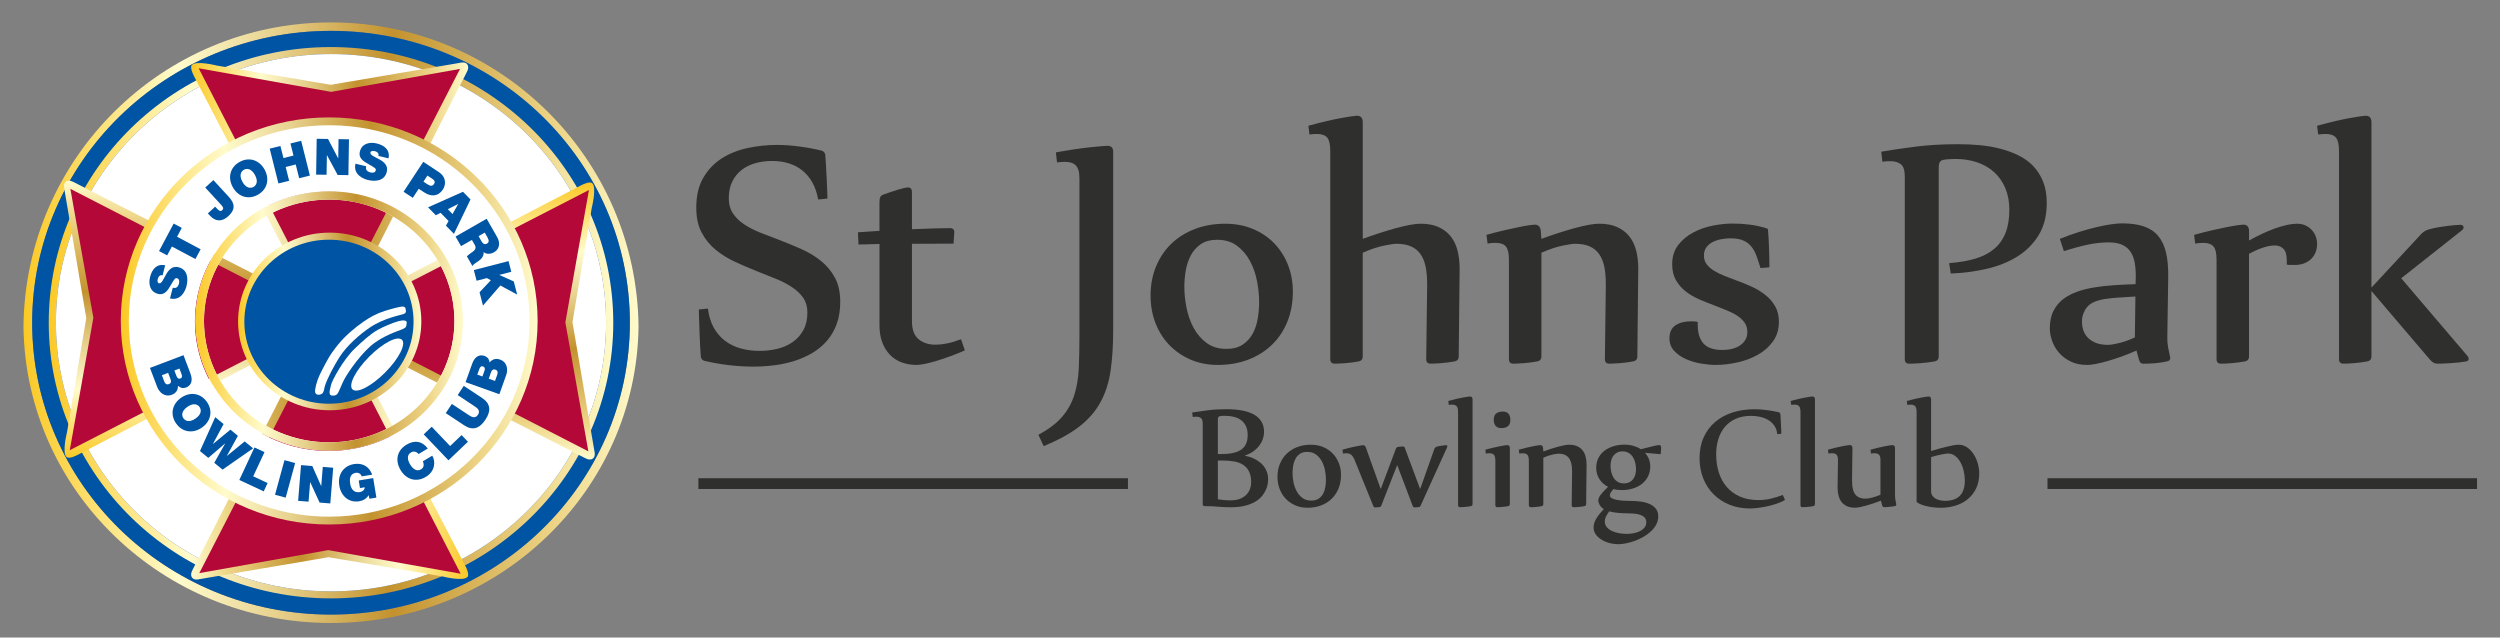 <?xml version="1.0" encoding="UTF-8"?>
<svg id="Layer_1" data-name="Layer 1" xmlns="http://www.w3.org/2000/svg" xmlns:xlink="http://www.w3.org/1999/xlink" viewBox="0 0 2087.23 532.28">
  <rect x="0" y="0" width="2087.23" height="532.28" fill="#808080" stroke="none"/>
  <defs>
    <style>
      .cls-1 {
        fill: none;
      }

      .cls-2 {
        fill: url(#linear-gradient);
      }

      .cls-3 {
        clip-path: url(#clippath);
      }

      .cls-4 {
        fill: #0054a4;
      }

      .cls-5 {
        fill: #fff;
      }

      .cls-6 {
        fill: #b30838;
      }

      .cls-7 {
        fill: #2f2f2e;
      }

      .cls-8 {
        clip-path: url(#clippath-1);
      }

      .cls-9 {
        clip-path: url(#clippath-4);
      }

      .cls-10 {
        clip-path: url(#clippath-3);
      }

      .cls-11 {
        clip-path: url(#clippath-2);
      }

      .cls-12 {
        clip-path: url(#clippath-7);
      }

      .cls-13 {
        clip-path: url(#clippath-8);
      }

      .cls-14 {
        clip-path: url(#clippath-6);
      }

      .cls-15 {
        clip-path: url(#clippath-5);
      }

      .cls-16 {
        clip-path: url(#clippath-9);
      }

      .cls-17 {
        clip-path: url(#clippath-14);
      }

      .cls-18 {
        clip-path: url(#clippath-13);
      }

      .cls-19 {
        clip-path: url(#clippath-12);
      }

      .cls-20 {
        clip-path: url(#clippath-10);
      }

      .cls-21 {
        clip-path: url(#clippath-15);
      }

      .cls-22 {
        clip-path: url(#clippath-11);
      }

      .cls-23 {
        fill: url(#linear-gradient-8);
      }

      .cls-24 {
        fill: url(#linear-gradient-9);
      }

      .cls-25 {
        fill: url(#linear-gradient-3);
      }

      .cls-26 {
        fill: url(#linear-gradient-4);
      }

      .cls-27 {
        fill: url(#linear-gradient-2);
      }

      .cls-28 {
        fill: url(#linear-gradient-6);
      }

      .cls-29 {
        fill: url(#linear-gradient-7);
      }

      .cls-30 {
        fill: url(#linear-gradient-5);
      }
    </style>
    <clipPath id="clippath">
      <path class="cls-1" d="m26.86,269.43c0-134.57,111.7-243.66,249.49-243.66s249.5,109.09,249.5,243.66-111.71,243.67-249.5,243.67S26.86,404.01,26.86,269.43M277.18,18.72h-.84c-140.79,0-255.11,113.31-256.75,253.7,1.64,137.1,115.96,247.71,256.75,247.71s255.13-110.61,256.77-247.71c-1.64-140.11-115.5-253.24-255.91-253.7h-.02"/>
    </clipPath>
    <linearGradient id="linear-gradient" x1="-34.59" y1="1453.46" x2="-29.59" y2="1453.46" gradientTransform="translate(3572.71 149555.19) scale(102.71 -102.71)" gradientUnits="userSpaceOnUse">
      <stop offset="0" stop-color="#fbc926"/>
      <stop offset="0" stop-color="#fbc926"/>
      <stop offset=".25" stop-color="#fffbcc"/>
      <stop offset=".3" stop-color="#f8efba"/>
      <stop offset=".41" stop-color="#e7d18d"/>
      <stop offset=".55" stop-color="#cca246"/>
      <stop offset=".6" stop-color="#c3922e"/>
      <stop offset=".87" stop-color="#eed688"/>
      <stop offset="1" stop-color="#fffbcc"/>
    </linearGradient>
    <clipPath id="clippath-1">
      <path class="cls-1" d="m19.57,275.5c0,141.81,114.96,256.77,256.77,256.77s256.77-114.96,256.77-256.77S418.16,18.72,276.35,18.72,19.57,133.7,19.57,275.5"/>
    </clipPath>
    <clipPath id="clippath-2">
      <path class="cls-1" d="m46.71,269.43c0-123.86,102.81-224.27,229.64-224.27s229.63,100.41,229.63,224.27-102.81,224.28-229.63,224.28S46.71,393.29,46.71,269.43m-6.02,0c0,127.12,105.51,230.16,235.66,230.16s235.66-103.04,235.66-230.16S406.5,39.28,276.35,39.28,40.69,142.32,40.69,269.43"/>
    </clipPath>
    <linearGradient id="linear-gradient-2" x1="-34.77" y1="1454.42" x2="-29.77" y2="1454.42" gradientTransform="translate(3318 137366.04) scale(94.26 -94.26)" xlink:href="#linear-gradient"/>
    <clipPath id="clippath-3">
      <path class="cls-1" d="m19.57,275.5c0,141.81,114.96,256.77,256.77,256.77s256.77-114.96,256.77-256.77S418.16,18.72,276.35,18.72,19.57,133.7,19.57,275.5"/>
    </clipPath>
    <clipPath id="clippath-4">
      <path class="cls-1" d="m383.85,52.47l-107.65,18.32-95.26-16.06s-17.47-4.52-20.86-.29c-1.93,2.42,2.26,9.86,2.26,9.86l84.26,162.05,56.65,3.4,80.32-157.59s3.33-6.2,4.23-8.14c1.69-3.66,3.89-6.42,2.82-9.3-.79-2.11-2.73-2.59-4.34-2.59-1.33,0-2.43.33-2.43.33"/>
    </clipPath>
    <linearGradient id="linear-gradient-3" x1="-37.01" y1="1468.74" x2="-32" y2="1468.74" gradientTransform="translate(1871.58 68090.62) scale(46.26 -46.26)" xlink:href="#linear-gradient"/>
    <clipPath id="clippath-5">
      <path class="cls-1" d="m19.57,275.5c0,141.81,114.96,256.77,256.77,256.77s256.77-114.96,256.77-256.77S418.16,18.72,276.35,18.72,19.57,133.7,19.57,275.5"/>
    </clipPath>
    <clipPath id="clippath-6">
      <path class="cls-1" d="m484.42,155.1l-162.05,84.26-3.39,56.66,157.59,80.3s6.19,3.33,8.14,4.23c3.66,1.7,6.41,3.9,9.3,2.82,3.84-1.43,2.25-6.76,2.25-6.76l-18.31-107.66,16.06-95.25s4.5-17.47.28-20.85c-.45-.36-1.09-.51-1.8-.51-3.14,0-8.06,2.76-8.06,2.76"/>
    </clipPath>
    <linearGradient id="linear-gradient-4" x1="-56.4" y1="1440.71" x2="-51.4" y2="1440.71" gradientTransform="translate(-66244.35 2761.73) rotate(90) scale(46.26 -46.26)" xlink:href="#linear-gradient"/>
    <clipPath id="clippath-7">
      <path class="cls-1" d="m19.57,275.5c0,141.81,114.96,256.77,256.77,256.77s256.77-114.96,256.77-256.77S418.16,18.72,276.35,18.72,19.57,133.7,19.57,275.5"/>
    </clipPath>
    <clipPath id="clippath-8">
      <path class="cls-1" d="m166.9,463.83s-3.32,6.2-4.23,8.14c-1.69,3.66-3.89,6.41-2.82,9.3,1.44,3.85,6.77,2.25,6.77,2.25l107.65-18.32,95.26,16.07s17.47,4.51,20.85.29c1.94-2.41-2.25-9.87-2.25-9.87l-84.26-162.05-56.65-3.39-80.32,157.58Z"/>
    </clipPath>
    <linearGradient id="linear-gradient-5" x1="-28.28" y1="1421.22" x2="-23.28" y2="1421.22" gradientTransform="translate(-917.46 -65356.12) rotate(-180) scale(46.26 -46.26)" xlink:href="#linear-gradient"/>
    <clipPath id="clippath-9">
      <path class="cls-1" d="m19.57,275.5c0,141.81,114.96,256.77,256.77,256.77s256.77-114.96,256.77-256.77S418.16,18.72,276.35,18.72,19.57,133.7,19.57,275.5"/>
    </clipPath>
    <clipPath id="clippath-10">
      <path class="cls-1" d="m55.97,151.12c-3.84,1.43-2.26,6.78-2.26,6.78l18.32,107.65-16.06,95.25s-4.51,17.48-.28,20.86c2.42,1.94,9.86-2.25,9.86-2.25l162.05-84.27,3.4-56.65-157.59-80.31s-6.19-3.33-8.14-4.23c-2.99-1.38-5.37-3.11-7.72-3.11-.53,0-1.05.09-1.58.29"/>
    </clipPath>
    <linearGradient id="linear-gradient-6" x1="-8.85" y1="1449.45" x2="-3.85" y2="1449.45" gradientTransform="translate(67200.25 -27.35) rotate(-90) scale(46.27 -46.27)" xlink:href="#linear-gradient"/>
    <clipPath id="clippath-11">
      <path class="cls-1" d="m19.57,275.5c0,141.81,114.96,256.77,256.77,256.77s256.77-114.96,256.77-256.77S418.16,18.72,276.35,18.72,19.57,133.7,19.57,275.5"/>
    </clipPath>
    <clipPath id="clippath-12">
      <path class="cls-1" d="m107.54,267.95c0-90.23,74.91-163.39,167.3-163.39s167.31,73.15,167.31,163.39-74.91,163.41-167.31,163.41-167.3-73.16-167.3-163.41m-6.7.01c0,93.86,77.9,169.94,174,169.94s174.01-76.08,174.01-169.94-77.91-169.95-174.01-169.95-174,76.09-174,169.95"/>
    </clipPath>
    <linearGradient id="linear-gradient-7" x1="-35.54" y1="1458.56" x2="-30.54" y2="1458.56" gradientTransform="translate(2574.36 101786.46) scale(69.6 -69.6)" xlink:href="#linear-gradient"/>
    <clipPath id="clippath-13">
      <path class="cls-1" d="m170.3,267.97c0-55.97,46.81-101.34,104.54-101.34s104.55,45.37,104.55,101.34-46.81,101.34-104.55,101.34-104.54-45.37-104.54-101.34m-7.11,0c0,59.77,50,108.23,111.65,108.23s111.66-48.46,111.66-108.23-50-108.23-111.66-108.23-111.65,48.46-111.65,108.23"/>
    </clipPath>
    <linearGradient id="linear-gradient-8" x1="-37.17" y1="1467.37" x2="-32.17" y2="1467.37" gradientTransform="translate(1823.31 65805.2) scale(44.66 -44.66)" xlink:href="#linear-gradient"/>
    <clipPath id="clippath-14">
      <path class="cls-1" d="m198.77,268.37c0,40.96,34.25,74.16,76.5,74.16s76.5-33.2,76.5-74.16-34.25-74.15-76.5-74.15-76.5,33.2-76.5,74.15"/>
    </clipPath>
    <linearGradient id="linear-gradient-9" x1="-39.24" y1="1478.68" x2="-34.24" y2="1478.68" gradientTransform="translate(1399.34 45514.83) scale(30.6 -30.6)" xlink:href="#linear-gradient"/>
    <clipPath id="clippath-15">
      <path class="cls-1" d="m19.57,275.5c0,141.81,114.96,256.77,256.77,256.77s256.77-114.96,256.77-256.77S418.16,18.72,276.35,18.72,19.57,133.7,19.57,275.5"/>
    </clipPath>
  </defs>
  <g>
    <g class="cls-3">
      <rect class="cls-2" x="19.59" y="18.72" width="513.52" height="501.42"/>
    </g>
    <g class="cls-8">
      <path class="cls-4" d="m276.35,25.77c-137.79,0-249.49,109.09-249.49,243.67s111.7,243.66,249.49,243.66,249.5-109.09,249.5-243.66S414.14,25.77,276.35,25.77m0,467.94c-126.82,0-229.63-100.41-229.63-224.27S149.53,45.16,276.35,45.16s229.64,100.41,229.64,224.28-102.81,224.27-229.64,224.27"/>
    </g>
    <g class="cls-11">
      <rect class="cls-27" x="40.69" y="39.28" width="471.31" height="460.3"/>
    </g>
    <g class="cls-10">
      <path class="cls-5" d="m276.35,45.16c-126.82,0-229.63,100.41-229.63,224.28s102.81,224.27,229.63,224.27,229.64-100.41,229.64-224.27S403.17,45.16,276.35,45.16"/>
    </g>
    <g class="cls-9">
      <rect class="cls-25" x="158.16" y="50.21" width="233.53" height="179.54"/>
    </g>
    <g class="cls-15">
      <polygon class="cls-6" points="165.87 57 255.78 231.76 293.66 233.28 384.07 57.51 276.49 76.7 165.87 57"/>
    </g>
    <g class="cls-14">
      <rect class="cls-26" x="318.98" y="152.34" width="179.53" height="232.11"/>
    </g>
    <g class="cls-12">
      <polygon class="cls-6" points="491.72 158.63 316.96 248.54 315.45 286.42 491.22 376.83 472.02 269.25 491.72 158.63"/>
    </g>
    <g class="cls-13">
      <rect class="cls-30" x="158.79" y="306.25" width="233.54" height="179.53"/>
    </g>
    <g class="cls-16">
      <polygon class="cls-6" points="384.6 478.99 294.7 304.23 256.82 302.71 166.4 478.48 273.98 459.29 384.6 478.99"/>
    </g>
    <g class="cls-20">
      <rect class="cls-28" x="51.46" y="150.83" width="179.53" height="232.76"/>
    </g>
    <g class="cls-22">
      <polygon class="cls-6" points="58.25 375.86 233.01 285.96 234.52 248.08 58.75 157.67 77.95 265.25 58.25 375.86"/>
      <path class="cls-5" d="m274.39,101.18c-93.61,0-169.49,75.09-169.49,167.73s75.88,167.71,169.49,167.71,169.48-75.09,169.48-167.71-75.88-167.73-169.48-167.73m0,275.31c-61.66,0-111.66-48.45-111.66-108.22s50-108.24,111.66-108.24,111.66,48.46,111.66,108.24-50,108.22-111.66,108.22"/>
      <path class="cls-5" d="m274.84,159.73c-61.66,0-111.65,48.46-111.65,108.23s50,108.23,111.65,108.23,111.66-48.46,111.66-108.23-50-108.23-111.66-108.23m0,209.57c-57.73,0-104.54-45.37-104.54-101.34s46.81-101.34,104.54-101.34,104.55,45.37,104.55,101.34-46.81,101.34-104.55,101.34"/>
    </g>
    <g class="cls-19">
      <rect class="cls-29" x="100.84" y="98.02" width="348.01" height="339.88"/>
    </g>
    <g class="cls-18">
      <rect class="cls-23" x="163.19" y="159.73" width="223.32" height="216.46"/>
    </g>
    <g class="cls-17">
      <rect class="cls-24" x="198.77" y="194.22" width="152.99" height="148.31"/>
    </g>
    <g class="cls-21">
      <path class="cls-4" d="m345.27,268.59c0,37.82-31.63,68.48-70.64,68.48s-70.64-30.66-70.64-68.48,31.63-68.47,70.64-68.47,70.64,30.66,70.64,68.47"/>
      <path class="cls-4" d="m144.23,240.21c.73.19,1.41.23,1.99.17,1.91-.2,2.79-2.05,3.22-3.71.37-1.46.47-3.82-1.68-4.38-1.51-.39-2.24.76-4.95,5.38-2.48,4.25-5.1,9.16-10.94,7.66-6.7-1.73-8.09-8.21-6.55-14.17,1.62-6.29,5.46-11.23,12.58-9.65l-2.18,8.44c-1.05-.44-1.91-.14-2.59.46-.72.6-1.18,1.55-1.41,2.45-.32,1.22-.51,3.29,1.12,3.71,2.11.37,3.62-3.65,5.82-7.45,2.2-3.8,5.16-7.37,10.47-5.99,7.55,1.96,8.2,9.52,6.52,15.98-.85,3.29-4.45,12.35-13.73,10.04l2.31-8.93Z"/>
      <polygon class="cls-4" points="143.5 205.81 139.56 213.21 132.78 209.61 144.99 186.65 151.77 190.25 147.83 197.66 167.49 208.12 163.15 216.26 143.5 205.81"/>
      <path class="cls-4" d="m191.1,164.44c5.59,6.07,5.03,10.98-.49,16.05-5.59,5.14-10.95,4.32-15.38-.49l-1.7-1.84,6.11-5.62,1.16,1.27c1.56,1.69,3.01,3.27,4.83,1.59,1.76-1.62-.32-3.63-1.23-4.62l-13.05-14.19,6.78-6.24,12.97,14.09Z"/>
      <path class="cls-4" d="m200.02,135.2c7.95-4.41,16.44-1.65,20.87,6.34,4.43,7.99,2.3,16.66-5.66,21.08-7.95,4.4-16.44,1.64-20.87-6.35-4.43-7.98-2.29-16.66,5.66-21.06m11.59,20.89c2.05-1.14,4.45-4.25,1.22-10.07-3.24-5.83-7.14-5.44-9.2-4.3-2.05,1.13-4.45,4.24-1.22,10.07,3.23,5.82,7.14,5.43,9.19,4.3"/>
      <polygon class="cls-4" points="225.18 124.11 234.12 121.87 236.65 131.96 245.03 129.86 242.5 119.77 251.44 117.54 258.72 146.57 249.77 148.81 246.89 137.3 238.51 139.4 241.4 150.91 232.45 153.15 225.18 124.11"/>
      <polygon class="cls-4" points="264.41 115.86 273.85 116.02 282.3 132.16 282.39 132.17 282.64 116.17 291.36 116.3 290.87 146.22 281.9 146.08 273 129.58 272.91 129.58 272.64 145.92 263.93 145.79 264.41 115.86"/>
      <path class="cls-4" d="m305.75,138.84c-.18.73-.21,1.42-.14,1.99.23,1.91,2.1,2.77,3.77,3.16,1.47.35,3.83.42,4.35-1.75.37-1.5-.79-2.21-5.46-4.86-4.29-2.43-9.24-4.97-7.81-10.84,1.64-6.73,8.09-8.22,14.07-6.77,6.32,1.55,11.32,5.3,9.84,12.45l-8.48-2.06c.43-1.06.12-1.91-.5-2.58-.59-.71-1.57-1.16-2.46-1.38-1.22-.3-3.3-.45-3.7,1.18-.35,2.12,3.71,3.57,7.54,5.71,3.84,2.15,7.45,5.06,6.15,10.39-1.84,7.59-9.41,8.34-15.89,6.76-3.3-.8-12.43-4.27-10.25-13.58l8.96,2.18Z"/>
      <path class="cls-4" d="m353.37,135.11l12.88,8.48c6.79,4.46,5.9,11,3.55,14.58-3.98,6.05-9.91,6.22-15.65,2.44l-4.55-3-4.97,7.55-7.7-5.07,16.45-24.99Zm.15,16.55l2.97,1.95c2,1.31,4.18,2.56,5.84.03,1.5-2.27-.16-3.56-2.04-4.8l-3.43-2.25-3.34,5.08Z"/>
      <path class="cls-4" d="m386.52,160.11l6.29,6.45-13.83,28.69-6.67-6.85,2.19-3.88-6.64-6.82-4,2.03-6.46-6.64,29.12-12.98Zm-8.72,18.62l4.73-8.36-.05-.06-8.62,4.37,3.95,4.05Z"/>
      <path class="cls-4" d="m406.31,182.64l8.73,15.25c2.61,4.55,2.34,9.91-2.56,12.72-2.7,1.54-6.24,1.93-8.75-.17.42,2.67-1.21,5.39-4.29,7.54-1.2.84-4.27,2.64-5.06,4.05l-4.59-8c1.08-1.15,2.34-2.07,3.63-2.95,2.35-1.63,4.81-3.33,3-6.5l-2.44-4.26-9.06,5.18-4.59-8,25.97-14.88Zm-6.76,14.51l2.39,4.18c.86,1.49,2.28,3.38,4.61,2.05,1.64-.94,2.06-2.39.31-5.45l-2.14-3.75-5.16,2.97Z"/>
      <polygon class="cls-4" points="424.57 217.99 426.87 226.92 416.89 229.5 416.91 229.58 428.94 234.96 431.78 245.95 417.74 238.36 403.24 255.13 400.37 244.01 409.81 233.96 406.46 232.18 397.9 234.39 395.59 225.47 424.57 217.99"/>
      <path class="cls-4" d="m153.21,296.55l5.8,15.33c2.79,7.38-.77,10.52-3.63,11.6-2.82,1.06-4.87.27-6.8-1.38.09,2.84-1.02,5.95-5.13,7.51-5.61,2.13-10.35-1.64-12.23-6.58l-6.02-15.88,28-10.61Zm-18.06,16.71l1.91,5.05c.68,1.82,1.79,3.19,3.95,2.37,1.64-.62,2.17-1.95,1.41-3.98l-2.05-5.41-5.21,1.97Zm10.43-3.95l1.72,4.55c.68,1.81,1.62,2.75,3.43,2.07,1.41-.54,1.48-1.9.8-3.67l-1.72-4.55-4.23,1.6Z"/>
      <path class="cls-4" d="m172.75,335.58c5.2,7.47,3.3,16.2-4.2,21.41-7.5,5.23-16.34,3.96-21.54-3.5-5.2-7.47-3.3-16.2,4.2-21.42,7.5-5.22,16.34-3.96,21.54,3.5m-19.61,13.65c1.34,1.94,4.68,4.01,10.14.2,5.47-3.8,4.68-7.64,3.35-9.58-1.34-1.92-4.68-4-10.15-.2-5.47,3.81-4.69,7.66-3.34,9.58"/>
      <polygon class="cls-4" points="185.81 392.09 178.89 386.39 187.99 370.27 187.92 370.21 173.91 382.29 166.95 376.57 179.7 348.29 186.68 354.05 177.75 370.63 177.82 370.69 192.35 358.71 198.62 363.87 189.43 380.57 189.5 380.63 204.29 368.54 211.31 374.32 185.81 392.09"/>
      <polygon class="cls-4" points="212.46 373.58 220.82 377.49 211.4 397.67 223.42 403.28 220.18 410.23 199.8 400.74 212.46 373.58"/>
      <rect class="cls-4" x="223.04" y="395.22" width="29.94" height="9.22" transform="translate(-210.41 524.06) rotate(-74.72)"/>
      <polygon class="cls-4" points="251.33 388.32 260.73 389.09 268.12 405.75 268.21 405.75 269.5 389.79 278.19 390.49 275.77 420.32 266.83 419.59 259 402.56 258.92 402.55 257.61 418.84 248.91 418.14 251.33 388.32"/>
      <path class="cls-4" d="m307.72,413.4c-1.61,2.94-4.57,4.58-7.8,5.11-8.74,1.43-15.23-4.49-16.61-12.89-1.83-11.26,5.34-17.07,12-18.15,7.54-1.23,12.96,2.09,15.43,8.83l-8.73,1.42c-.68-2.1-2.76-3.33-4.91-2.98-6.25,1.02-4.97,7.58-4.64,9.61.45,2.77,2.37,7.43,7.91,6.52,2.11-.34,4.09-1.78,4.18-4.05l-4.02.66-1.03-6.34,12.09-1.98,2.66,16.28-5.75.94-.78-2.98Z"/>
      <path class="cls-4" d="m349.45,379.07c-.7-.85-3.12-3.26-6.39-1.31-3.71,2.21-2.75,6.52-.69,9.98,2.06,3.45,5.4,6.35,9.11,4.13,2.66-1.59,2.59-4.09,1.62-6.78l7.78-4.64c3.09,5.18,2.17,13.2-5.36,17.7-8.32,4.97-16.54,1.91-21.07-5.68-4.84-8.11-2.93-16.52,5-21.25,7.08-4.17,13.18-2.78,17.71,3.25l-7.71,4.6Z"/>
      <polygon class="cls-4" points="353.75 362.65 360.43 356.29 375.79 372.4 385.38 363.25 390.67 368.8 374.41 384.31 353.75 362.65"/>
      <path class="cls-4" d="m402.53,332.29c6.93,4.58,7.77,10.52,2.73,18.14-5.04,7.62-10.86,9.2-17.78,4.62l-15.32-10.13,5.09-7.69,13.6,8.99c2.55,1.69,5.73,3.79,8.2.05,2.41-3.63-.78-5.73-3.33-7.42l-13.6-9,5.08-7.69,15.32,10.13Z"/>
      <path class="cls-4" d="m388.7,319.07l5.52-15.43c2.66-7.43,7.41-7.51,10.29-6.48,2.84,1.02,3.89,2.94,4.29,5.45,1.77-2.22,4.64-3.87,8.78-2.38,5.65,2.02,6.82,7.96,5.04,12.93l-5.72,15.99-28.19-10.09Zm14.07-4.76l1.64-4.58c.66-1.82.55-3.14-1.27-3.8-1.42-.51-2.36.5-3,2.27l-1.64,4.58,4.26,1.52Zm10.51,3.75l1.82-5.09c.65-1.82.7-3.59-1.47-4.36-1.66-.6-2.91.07-3.66,2.12l-1.94,5.45,5.25,1.88Z"/>
      <path class="cls-5" d="m296.27,290.97c6.2-5.92,13.01-12.2,19.15-15.6,5.27-2.9,12.41-5.85,17.16-7.2,3.92-1.11,7.03-.77,6.99,1-.1,4.12-1,4.49-3.75,5.74-2.75,1.24-16.97,5.48-26.95,14.47-9.98,8.98-20.47,24.45-22.96,30.45-2.16,5.18-3.45,7.98-4.2,8.98-.75,1-2.17,1.49-3.42,1.49s-2.52,0-2.97-1.49c-.45-1.48.12-3.73,1.04-7.42,1.04-4.16,10.36-21.34,19.89-30.43"/>
      <path class="cls-5" d="m266.43,329.57c-1.5,0-4.02-.11-3.26-4.6.74-4.49,2.29-9.62,5.77-16.11,3.49-6.48,5.65-11.8,13.67-21.6,5.59-6.82,13.51-13.65,21.09-18.85,5.33-3.66,10.69-6.68,17.82-8.91,5.84-1.83,13.32-3.8,15.07-3.55,1.74.25,2.01,1.25,2.15,2.51.16,1.45.75,2.68-1.78,3.72-1.86.76-16.18,3.26-27.76,10.99-8.73,5.81-19.74,15.44-25.83,25.09-4.7,7.46-10.09,17.66-12.02,23.75-.86,2.71-.6,4.02-1.78,5.95-.77,1.24-3.12,1.62-3.12,1.62"/>
      <path class="cls-5" d="m335.57,283.65c3.67,3.66-2.61,15.89-14.01,27.34-11.4,11.45-23.62,17.75-27.29,14.1s2.6-15.9,14-27.34c11.4-11.44,23.62-17.75,27.29-14.09"/>
    </g>
  </g>
  <g>
    <g>
      <path class="cls-7" d="m683.08,166.53c-1.02-5.58-2.67-10.38-4.95-14.39-2.29-4.01-5.1-7.34-8.45-9.98-3.36-2.64-7.13-4.59-11.35-5.87-4.22-1.27-8.76-1.9-13.63-1.9s-9.34.59-13.71,1.75c-4.36,1.17-8.22,3.02-11.57,5.56-3.36,2.55-6.02,5.79-8,9.75-1.98,3.96-2.97,8.68-2.97,14.16,0,4.88,1.17,9.07,3.5,12.57,2.34,3.5,5.46,6.55,9.37,9.14,3.91,2.59,8.4,4.91,13.48,6.93,5.08,2.03,10.36,4.07,15.84,6.1,6.09,2.34,12.19,4.85,18.28,7.54,6.09,2.69,11.55,5.97,16.37,9.83,4.82,3.86,8.73,8.52,11.73,14.01,2.99,5.48,4.49,12.24,4.49,20.26,0,7-.99,13.2-2.97,18.58-1.98,5.38-4.72,10.08-8.23,14.09-3.5,4.01-7.59,7.39-12.26,10.13-4.67,2.74-9.7,4.95-15.08,6.63-5.38,1.67-10.99,2.87-16.83,3.58-5.84.71-11.6,1.07-17.29,1.07-6.8,0-13.58-.41-20.33-1.22-6.76-.82-13.48-1.98-20.18-3.51-.91-.2-1.65-.63-2.21-1.3-.56-.66-.89-1.34-.99-2.05-.21-2.14-.41-5.26-.61-9.37-.2-4.12-.38-8.3-.53-12.57-.15-4.26-.28-8.12-.38-11.57-.11-3.46-.16-5.49-.16-6.1l7.62-.76c.71,6.09,2.31,11.37,4.79,15.84,2.49,4.48,5.64,8.15,9.45,11.04,3.81,2.9,8.17,5.03,13.1,6.4,4.92,1.37,10.23,2.05,15.92,2.05,5.07,0,10-.58,14.78-1.75,4.77-1.16,9.01-3.04,12.72-5.64,3.71-2.59,6.68-5.91,8.91-9.97,2.23-4.06,3.35-8.99,3.35-14.78,0-4.77-1.17-8.83-3.5-12.18-2.33-3.35-5.46-6.32-9.37-8.91-3.91-2.59-8.38-4.9-13.41-6.93-5.03-2.03-10.23-4.11-15.61-6.25-6.1-2.43-12.18-5.05-18.28-7.84-6.09-2.79-11.55-6.17-16.38-10.12-4.82-3.96-8.73-8.76-11.73-14.4-2.99-5.63-4.49-12.56-4.49-20.79,0-9.95,1.95-18.27,5.86-24.98,3.91-6.71,9.04-12.08,15.38-16.15,6.35-4.06,13.56-6.95,21.63-8.68,8.08-1.73,16.33-2.59,24.75-2.59,5.59,0,11.68.43,18.28,1.29,6.6.87,12.79,2,18.58,3.43.92.2,1.65.64,2.21,1.3.56.66.89,1.34,1,2.06.2,2.13.4,5.1.61,8.91.2,3.81.41,7.67.61,11.58.2,3.91.35,7.44.45,10.59.1,3.15.15,5.02.15,5.63l-7.77.76Z"/>
      <path class="cls-7" d="m716.29,193.95c2.64-.2,5.54-.4,8.68-.6,3.15-.2,6.24-.41,9.29-.61v-23.45c0-2.13.2-3.68.61-4.65.41-.96,1.32-1.7,2.74-2.21,1.93-.71,3.94-1.42,6.02-2.13,2.08-.71,4.06-1.34,5.94-1.9,1.88-.56,3.55-1.01,5.03-1.37,1.47-.35,2.61-.54,3.43-.54,2.23,0,3.35,1.27,3.35,3.81v31.08c6.8-.3,13.07-.53,18.81-.68,5.74-.16,10.18-.23,13.33-.23.81,0,1.55.26,2.21.76.65.51.99,1.33.99,2.44v.3l-.61,9.44-34.73.15v64.73c0,6.8,1.83,11.75,5.48,14.85,3.66,3.1,8.42,4.65,14.32,4.65,2.75,0,5.81-.32,9.22-.99,3.4-.66,7.39-1.85,11.95-3.58l3.21,9.29c-3.87,1.73-7.8,3.33-11.81,4.8-4.01,1.47-7.85,2.77-11.5,3.88-3.66,1.11-6.98,1.98-9.98,2.59-3,.6-5.3.91-6.93.91-4.57,0-8.76-.71-12.57-2.13-3.81-1.42-7.08-3.56-9.82-6.4-2.74-2.85-4.87-6.32-6.4-10.44-1.53-4.11-2.28-8.86-2.28-14.24v-67.78l-17.52.46-.46-10.21Z"/>
      <path class="cls-7" d="m881.56,127.23c5.48-1.02,10.66-1.88,15.53-2.59,4.88-.72,9.22-1.27,13.03-1.68,3.81-.4,6.98-.71,9.52-.91,2.54-.2,4.16-.31,4.87-.31,3.25,0,4.88,1.62,4.88,4.87v148.97c0,13-.74,24.43-2.21,34.27-1.47,9.85-4.32,18.58-8.53,26.2-4.22,7.62-10.11,14.34-17.67,20.18-7.57,5.83-17.45,11.24-29.63,16.22l-4.41-9.44c8.52-4.57,15.12-9.58,19.8-15,4.67-5.43,8.07-11.53,10.21-18.28,2.13-6.76,3.37-14.24,3.73-22.47.35-8.22.54-17.41.54-27.56v-130.69c0-2.84-.28-5.15-.84-6.93-.56-1.78-1.38-3.17-2.44-4.19-1.07-1.01-2.33-1.72-3.81-2.13-1.47-.41-3.13-.61-4.95-.61-2.24,0-4.47.15-6.7.46l-.91-8.38Z"/>
      <path class="cls-7" d="m1016.81,304.68c-8.43,0-16.07-1.5-22.92-4.49-6.86-2.99-12.77-7.08-17.75-12.27-4.98-5.18-8.81-11.3-11.5-18.35-2.69-7.05-4.04-14.65-4.04-22.77,0-8.93,1.55-17.11,4.64-24.52,3.1-7.41,7.39-13.74,12.87-18.96,5.48-5.23,12.03-9.29,19.65-12.19,7.62-2.9,16-4.34,25.13-4.34,8.43,0,16.12,1.44,23.08,4.34,6.96,2.9,12.9,6.88,17.82,11.96,4.93,5.08,8.76,11.07,11.5,17.97,2.74,6.9,4.11,14.37,4.11,22.39,0,9.14-1.52,17.49-4.57,25.06-3.05,7.57-7.34,14.01-12.88,19.34-5.54,5.33-12.14,9.48-19.8,12.42-7.67,2.94-16.12,4.41-25.36,4.41Zm7.16-13.4c5.49,0,10-1.19,13.56-3.58,3.55-2.39,6.34-5.46,8.38-9.22,2.03-3.75,3.43-7.97,4.19-12.64.76-4.67,1.14-9.24,1.14-13.71,0-5.48-.59-11.27-1.75-17.36-1.17-6.09-3.12-11.7-5.86-16.83-2.74-5.13-6.35-9.37-10.82-12.72-4.47-3.35-10.01-5.02-16.6-5.02-5.48,0-10,1.19-13.56,3.58-3.55,2.39-6.35,5.48-8.37,9.29-2.03,3.81-3.46,8.02-4.27,12.64-.81,4.62-1.21,9.21-1.21,13.78,0,5.59.61,11.42,1.82,17.51,1.22,6.1,3.2,11.69,5.94,16.76,2.74,5.08,6.35,9.27,10.82,12.57,4.46,3.31,10,4.95,16.6,4.95Z"/>
      <path class="cls-7" d="m1092.36,105c11.17-3.05,20.36-5.21,27.57-6.48,7.21-1.27,11.52-1.9,12.95-1.9,3.25,0,4.87,1.83,4.87,5.48v97.33c4.67-1.73,9.37-3.35,14.09-4.88,4.72-1.52,9.22-2.86,13.48-4.04,4.27-1.16,8.18-2.08,11.73-2.74,3.55-.66,6.55-.99,8.99-.99,5.78,0,10.74.91,14.85,2.74,4.12,1.83,7.49,4.36,10.13,7.62,2.64,3.25,4.57,7.19,5.79,11.8,1.21,4.62,1.82,9.72,1.82,15.31l-.76,73.26c0,2.44-1.22,3.86-3.66,4.27-1.62.31-3.42.58-5.41.84-1.98.25-3.91.45-5.79.61-1.88.15-3.61.25-5.18.3-1.58.05-2.72.08-3.43.08-2.44,0-3.66-1.27-3.66-3.81l.76-60.62v-2.29c0-5.48-.43-10.28-1.29-14.39-.86-4.11-2.31-7.59-4.34-10.44-2.03-2.84-4.67-4.97-7.92-6.39-3.25-1.42-7.31-2.13-12.19-2.13-1.83,0-5.25.51-10.28,1.52-5.03,1.01-10.95,2.99-17.75,5.94v86.52c0,2.44-1.21,3.86-3.65,4.27-1.63.31-3.43.58-5.41.84-1.98.25-3.91.45-5.79.61-1.88.15-3.61.25-5.18.3-1.57.05-2.72.08-3.43.08-2.44,0-3.65-1.27-3.65-3.81V125.86c0-5.38-.87-9.06-2.59-11.04-1.73-1.98-4.57-2.97-8.53-2.97-1.93,0-4.01.15-6.24.45l-.92-7.3Z"/>
      <path class="cls-7" d="m1241.03,196.08c5.48-1.52,10.53-2.82,15.16-3.88,4.61-1.07,8.68-1.95,12.18-2.66,3.51-.71,6.37-1.22,8.61-1.53,2.23-.31,3.7-.46,4.42-.46,3.04,0,4.72,1.83,5.03,5.48l.46,6.4c4.67-1.73,9.37-3.35,14.09-4.88,4.72-1.52,9.22-2.86,13.48-4.04,4.27-1.16,8.18-2.08,11.74-2.74,3.55-.66,6.54-.99,8.98-.99,5.79,0,10.74.91,14.85,2.74,4.12,1.83,7.49,4.36,10.13,7.62,2.64,3.25,4.57,7.19,5.79,11.8,1.22,4.62,1.83,9.72,1.83,15.31l-.76,73.26c0,2.44-1.21,3.86-3.65,4.27-1.63.31-3.42.58-5.41.84-1.98.25-3.91.45-5.79.61s-3.6.25-5.17.3c-1.58.05-2.72.08-3.43.08-2.44,0-3.66-1.27-3.66-3.81l.77-60.62v-2.29c0-5.48-.43-10.28-1.3-14.39-.87-4.11-2.31-7.59-4.34-10.44-2.03-2.84-4.67-4.97-7.92-6.39-3.25-1.42-7.31-2.13-12.19-2.13-1.83,0-5.26.51-10.28,1.52-5.03,1.01-10.94,2.99-17.74,5.94v86.52c0,2.44-1.22,3.86-3.66,4.27-1.62.31-3.43.58-5.4.84-1.98.25-3.91.45-5.79.61-1.88.15-3.61.25-5.19.3-1.57.05-2.71.08-3.42.08-2.44,0-3.65-1.27-3.65-3.81v-83.02c0-5.38-.87-9.06-2.59-11.04-1.73-1.98-4.47-2.97-8.23-2.97-1.01,0-2.05.02-3.12.08-1.07.05-2.36.23-3.89.53l-.91-7.31Z"/>
      <path class="cls-7" d="m1469.81,223.81c-1.12-3.76-2.24-7.16-3.35-10.21-1.12-3.04-2.57-5.65-4.34-7.84-1.78-2.18-4.04-3.86-6.78-5.03-2.74-1.17-6.24-1.75-10.51-1.75-2.64,0-5.28.25-7.92.76-2.64.51-5.03,1.32-7.16,2.43-2.13,1.12-3.86,2.6-5.18,4.42-1.32,1.83-1.98,4.12-1.98,6.86s.76,5.13,2.29,7.16c1.52,2.03,3.55,3.84,6.09,5.41,2.54,1.57,5.49,3.02,8.84,4.34,3.35,1.33,6.8,2.64,10.36,3.96,4.26,1.52,8.47,3.25,12.64,5.18,4.16,1.93,7.9,4.22,11.19,6.85,3.3,2.64,6,5.77,8.07,9.37,2.08,3.6,3.12,7.9,3.12,12.87,0,6.4-1.65,11.88-4.95,16.45-3.3,4.57-7.54,8.3-12.72,11.19-5.18,2.9-10.89,5.03-17.13,6.4-6.25,1.37-12.32,2.05-18.2,2.05-3.56,0-7.57-.38-12.03-1.14-4.48-.76-8.66-2-12.57-3.73-3.91-1.72-7.19-4.01-9.82-6.86-2.65-2.84-3.96-6.34-3.96-10.51,0-4.97,1.68-8.58,5.03-10.81,3.35-2.24,7.62-3.35,12.79-3.35,1.12,0,2.08.03,2.9.08.8.06,1.77.18,2.89.38v2.59c0,6.7,1.6,11.86,4.79,15.46,3.2,3.61,8.51,5.41,15.92,5.41,2.74,0,5.35-.3,7.84-.92,2.48-.6,4.67-1.52,6.55-2.74,1.88-1.22,3.4-2.77,4.57-4.65,1.17-1.88,1.75-4.09,1.75-6.63,0-3.14-.79-5.81-2.36-8-1.57-2.18-3.65-4.11-6.24-5.79-2.59-1.67-5.56-3.17-8.91-4.49-3.35-1.32-6.8-2.69-10.36-4.11-4.16-1.52-8.33-3.2-12.49-5.02-4.16-1.83-7.9-4.03-11.19-6.62-3.31-2.59-6-5.71-8.08-9.37-2.08-3.66-3.12-8.08-3.12-13.25,0-6.29,1.65-11.6,4.95-15.92,3.3-4.31,7.46-7.82,12.49-10.51,5.03-2.68,10.49-4.61,16.38-5.78,5.89-1.17,11.42-1.75,16.6-1.75s9.8.3,14.47.91c4.67.61,9.29,1.63,13.86,3.05.81.2,1.22.6,1.22,1.22.2,1.73.38,4.09.54,7.08.15,3,.27,6.07.38,9.21.1,3.15.17,6.12.22,8.91.06,2.8.08,4.85.08,6.17l-7.47.61Z"/>
      <path class="cls-7" d="m1627.31,219.69c8.12-.61,15.31-1.83,21.55-3.65,6.25-1.83,11.5-4.49,15.77-8,4.27-3.51,7.49-7.95,9.67-13.33,2.18-5.38,3.28-11.93,3.28-19.65,0-6.71-1.12-12.69-3.35-17.98-2.24-5.28-5.33-9.72-9.29-13.33-3.96-3.6-8.71-6.35-14.25-8.23-5.53-1.88-11.6-2.81-18.2-2.81-4.57,0-8.02.28-10.36.84-2.34.56-3.5,2.51-3.5,5.86v158.11c0,2.44-1.22,3.86-3.66,4.27-1.73.31-3.64.58-5.71.84-2.08.25-4.11.45-6.09.61-1.98.15-3.81.25-5.48.3-1.68.05-2.92.08-3.74.08-2.43,0-3.65-1.27-3.65-3.81v-152.47c0-5.18-1.12-8.6-3.35-10.28-2.23-1.67-5.13-2.51-8.68-2.51-2.03,0-4.26.15-6.7.46l-.91-8.38c8.93-1.52,18.63-2.94,29.09-4.27,10.46-1.32,22.24-1.98,35.34-1.98,5.99,0,11.98.28,17.97.84,5.99.56,11.7,1.55,17.13,2.97,5.43,1.42,10.51,3.3,15.23,5.63,4.72,2.34,8.81,5.33,12.27,8.99,3.45,3.65,6.17,8,8.15,13.02,1.98,5.02,2.97,10.89,2.97,17.59,0,10.56-2.23,19.5-6.71,26.81-4.47,7.31-10.41,13.28-17.82,17.9-7.41,4.62-15.94,8.05-25.59,10.28-9.64,2.23-19.65,3.55-30.01,3.96l-1.37-8.68Z"/>
      <path class="cls-7" d="m1719.77,199.43c5.28-2.13,10.48-4.01,15.61-5.64,5.12-1.62,9.95-2.97,14.47-4.04,4.51-1.06,8.63-1.88,12.34-2.44,3.7-.56,6.78-.83,9.21-.83,7.32,0,13.46.83,18.43,2.51,4.98,1.68,8.99,4.34,12.03,8,3.04,3.66,5.23,8.3,6.55,13.94,1.32,5.64,1.93,12.41,1.83,20.34l-.76,49.66c-.1,3.14.1,6.09.61,8.83.5,2.74,1.06,5.44,1.67,8.07.1.11.16.52.16,1.22,0,1.52-1.02,2.44-3.05,2.74-1.32.31-2.82.58-4.49.84-1.67.25-3.38.45-5.1.61-1.73.15-3.46.25-5.18.3-1.73.05-3.25.08-4.57.08-1.12,0-1.96-.31-2.52-.92-.56-.61-.99-1.52-1.29-2.73l-1.98-7.32c-3.86,1.73-7.83,3.33-11.88,4.8-4.06,1.47-7.95,2.75-11.65,3.81-3.72,1.06-7.08,1.9-10.14,2.52-3.04.6-5.53.91-7.46.91-5.39,0-10.05-.99-14.01-2.97-3.96-1.98-7.21-4.46-9.75-7.46-2.54-2.99-4.41-6.3-5.64-9.9-1.22-3.6-1.83-7.03-1.83-10.28,0-5.79,1.04-10.69,3.13-14.7,2.08-4.01,4.89-7.34,8.45-9.98,3.15-2.33,6.83-4.26,11.04-5.78,4.21-1.52,8.86-2.72,13.94-3.58,5.08-.86,10.56-1.5,16.45-1.9,5.88-.4,12.08-.71,18.58-.91l.16-5.18c.09-4.67-.18-8.86-.84-12.56-.67-3.7-1.85-6.83-3.58-9.37-1.73-2.54-4.07-4.47-7-5.79-2.96-1.32-6.66-1.98-11.12-1.98-5.48,0-11.2.61-17.13,1.83-5.94,1.22-12.72,3.04-20.34,5.49l-3.35-10.21Zm63.06,48.13c-4.78.3-9.24.58-13.4.84-4.17.25-7.98.63-11.43,1.14-3.45.51-6.5,1.3-9.14,2.36-2.65,1.07-4.78,2.57-6.4,4.5-1.21,1.42-2.23,3.2-3.04,5.33-.82,2.13-1.22,4.47-1.22,7.01,0,2.13.33,4.32.99,6.55.66,2.24,1.83,4.29,3.5,6.17,1.67,1.88,3.93,3.42,6.78,4.65,2.84,1.22,6.45,1.83,10.82,1.83.6,0,1.59-.1,2.97-.31,1.37-.2,3.05-.53,5.03-.99,1.98-.46,4.19-1.09,6.63-1.9,2.44-.81,4.92-1.83,7.46-3.05l.45-34.12Z"/>
      <path class="cls-7" d="m1831.87,196.08c5.48-1.52,10.56-2.82,15.23-3.88,4.67-1.07,8.8-1.95,12.42-2.66,3.59-.71,6.55-1.22,8.83-1.53,2.29-.31,3.78-.46,4.5-.46,3.25,0,4.87,1.83,4.87,5.48v7.77c3.45-1.93,7.01-3.76,10.66-5.49,3.66-1.72,7.23-3.22,10.74-4.49,3.5-1.27,6.85-2.26,10.05-2.97,3.2-.71,6.02-1.06,8.45-1.06,2.74,0,5.16.49,7.23,1.44,2.08.97,3.86,2.26,5.33,3.89,1.47,1.63,2.57,3.45,3.28,5.48.71,2.03,1.06,4.11,1.06,6.25s-.38,4.39-1.14,6.48c-.76,2.08-1.93,3.93-3.51,5.56-1.58,1.63-3.53,2.93-5.86,3.88-2.34.97-5.08,1.45-8.23,1.45h-3.2c-.51,0-1.07-.02-1.68-.07-.61-.05-1.17-.13-1.68-.23v-3.35c0-4.67-.94-7.95-2.82-9.82-1.88-1.88-4.29-2.82-7.23-2.82s-6.47.66-10.28,1.98c-3.81,1.32-7.54,3-11.2,5.02v85.6c0,2.44-1.22,3.86-3.65,4.27-1.73.31-3.58.58-5.56.84-1.97.25-3.88.45-5.71.61-1.83.15-3.5.25-5.03.3-1.52.05-2.69.08-3.5.08-2.44,0-3.66-1.27-3.66-3.81v-83.02c0-5.38-.86-9.06-2.59-11.04-1.73-1.98-4.42-2.97-8.08-2.97-1.12,0-2.21.02-3.27.08-1.06.05-2.36.23-3.89.53l-.91-7.31Z"/>
      <path class="cls-7" d="m1934.53,105c11.17-3.05,20.36-5.21,27.57-6.48,7.21-1.27,11.52-1.9,12.94-1.9,3.25,0,4.87,1.83,4.87,5.48v138l41.89-45.09c1.01-1.01,2-1.78,2.97-2.28.96-.5,2.15-.96,3.58-1.37,2.23-.61,4.67-1.14,7.3-1.6,2.64-.46,5.21-.84,7.7-1.14,2.48-.3,4.72-.54,6.7-.69,1.98-.15,3.37-.23,4.19-.23,1.72,0,2.59.82,2.59,2.44,0,.51-.41,1.17-1.21,1.98l-50.87,40.21,55.59,65.19c.51.82.76,1.47.76,1.98,0,1.22-.72,1.98-2.14,2.29-1.73.31-3.78.58-6.17.84-2.39.25-4.75.45-7.08.61-2.34.15-4.47.25-6.4.3-1.93.05-3.35.08-4.27.08-1.32,0-2.46-.28-3.42-.84-.97-.56-2.06-1.55-3.27-2.97l-48.44-56.82v54.53c0,2.44-1.22,3.86-3.66,4.27-1.73.31-3.57.58-5.56.84-1.98.25-3.88.45-5.71.61-1.83.15-3.5.25-5.03.3-1.52.05-2.69.08-3.5.08-2.44,0-3.65-1.27-3.65-3.81V125.86c0-5.38-.87-9.06-2.59-11.04-1.73-1.98-4.57-2.97-8.53-2.97-1.93,0-4.01.15-6.24.45l-.92-7.3Z"/>
    </g>
    <g>
      <path class="cls-7" d="m995.37,344.36c3.99-.64,8.32-1.25,12.99-1.83,4.67-.6,9.92-.89,15.77-.89,2.18,0,4.46.09,6.83.27,2.39.18,4.73.52,7.04.99,2.31.48,4.51,1.16,6.59,2.04,2.09.89,3.94,2.03,5.54,3.43,1.61,1.41,2.88,3.13,3.81,5.14.93,2.02,1.4,4.38,1.4,7.1,0,2-.34,3.99-1.02,5.95-.68,1.98-1.69,3.83-3.02,5.58-1.34,1.74-2.99,3.32-4.97,4.73-1.97,1.4-4.25,2.54-6.83,3.4v.27c.77.14,1.79.38,3.06.71,1.27.34,2.62.84,4.04,1.5,1.44.66,2.87,1.49,4.32,2.49,1.45.99,2.75,2.19,3.91,3.6,1.15,1.41,2.09,3.05,2.82,4.93.73,1.88,1.09,4.05,1.09,6.49,0,.95-.12,2.19-.34,3.7-.23,1.52-.71,3.14-1.47,4.86-.74,1.72-1.81,3.46-3.19,5.2-1.39,1.75-3.23,3.32-5.55,4.73-2.31,1.41-5.17,2.56-8.57,3.43-3.4.89-7.46,1.33-12.17,1.33-2.13,0-4.02-.04-5.67-.14-1.66-.09-3.3-.21-4.89-.33-1.61-.15-3.3-.26-5.03-.35-1.74-.09-3.78-.14-6.09-.14-1.09,0-1.63-.57-1.63-1.69v-67.33c0-2.26-.5-3.77-1.5-4.52-1-.75-2.29-1.12-3.88-1.12-.91,0-1.9.08-2.99.2l-.41-3.74Zm21.42,34.68c.45,0,.89.01,1.33.04.43.02.85.03,1.26.03,3.76,0,7.05-.29,9.86-.88,2.81-.59,5.13-1.52,6.97-2.78,1.83-1.28,3.21-2.92,4.11-4.94.91-2.01,1.36-4.48,1.36-7.38s-.48-5.3-1.43-7.31c-.95-2.02-2.27-3.67-3.98-4.96-1.69-1.3-3.73-2.23-6.12-2.83-2.37-.59-4.99-.88-7.85-.88-1.95,0-3.36.13-4.22.4-.86.27-1.29,1.09-1.29,2.45v29.04Zm0,37.75c.54.13,1.23.26,2.07.37.84.11,1.74.21,2.69.3.95.09,1.93.16,2.96.21,1.01.04,1.98.06,2.89.06,3.31,0,6.07-.48,8.29-1.45,2.22-.97,3.99-2.21,5.3-3.71,1.31-1.49,2.24-3.11,2.79-4.85.55-1.75.82-3.37.82-4.87,0-3.67-.58-6.69-1.73-9.08-1.16-2.37-2.8-4.26-4.89-5.64-2.12-1.38-4.66-2.34-7.62-2.85-2.97-.52-6.25-.79-9.83-.79h-2.82c-.3,0-.61.02-.92.06v32.24Z"/>
      <path class="cls-7" d="m1091.65,423.92c-3.76,0-7.18-.67-10.23-2.01-3.07-1.33-5.7-3.16-7.93-5.47-2.22-2.31-3.93-5.04-5.13-8.19-1.2-3.15-1.81-6.54-1.81-10.17,0-3.99.69-7.64,2.08-10.94,1.38-3.32,3.3-6.14,5.74-8.48,2.45-2.33,5.37-4.14,8.77-5.44,3.4-1.29,7.14-1.94,11.22-1.94,3.76,0,7.2.65,10.31,1.94,3.1,1.3,5.75,3.07,7.95,5.34,2.21,2.27,3.91,4.94,5.14,8.03,1.23,3.08,1.84,6.41,1.84,9.99,0,4.08-.68,7.81-2.04,11.19-1.36,3.38-3.27,6.25-5.75,8.64-2.47,2.38-5.41,4.23-8.84,5.55-3.42,1.31-7.19,1.96-11.32,1.96Zm3.2-5.98c2.45,0,4.46-.53,6.05-1.6,1.59-1.06,2.83-2.44,3.74-4.11.91-1.68,1.53-3.56,1.87-5.65.35-2.08.51-4.12.51-6.11,0-2.45-.26-5.04-.78-7.76-.52-2.72-1.39-5.22-2.62-7.51-1.23-2.29-2.83-4.19-4.83-5.67-2-1.51-4.47-2.25-7.42-2.25-2.45,0-4.46.54-6.05,1.6-1.59,1.07-2.83,2.45-3.74,4.15-.91,1.7-1.54,3.58-1.91,5.65-.36,2.06-.54,4.11-.54,6.15,0,2.49.27,5.11.81,7.83.54,2.72,1.43,5.2,2.66,7.47,1.22,2.27,2.83,4.14,4.83,5.62,2,1.47,4.47,2.21,7.41,2.21Z"/>
      <path class="cls-7" d="m1197.53,374.9c.32-1,1.06-1.68,2.24-2.05.68-.18,1.38-.34,2.11-.47.73-.14,1.43-.25,2.11-.34.68-.09,1.3-.17,1.87-.23.57-.07,1.01-.11,1.32-.11.5,0,.83.08.99.24.16.16.24.35.24.57s-.11.61-.34,1.15l-21.97,48.42c-.36.77-.75,1.18-1.16,1.23-.5.08-1.19.17-2.07.23-.89.07-1.53.1-1.94.1-.27,0-.54-.06-.78-.21-.25-.13-.47-.43-.65-.88l-12.99-34.27-13.26,33.79c-.18.46-.36.76-.54.92-.18.16-.38.26-.61.31-.23.04-.54.08-.91.13-.39.05-.79.08-1.2.1-.41.02-.79.05-1.16.07-.36.02-.63.03-.82.03-.27,0-.54-.06-.78-.21-.25-.13-.47-.43-.65-.88l-15.77-38.83c-.91-2.08-1.88-3.48-2.93-4.2-1.04-.73-2.27-1.09-3.67-1.09-.45,0-.93.02-1.43.06-.5.05-1.02.11-1.56.21l-.41-3.26c1.86-.54,3.74-1.05,5.65-1.51,1.9-.45,3.67-.85,5.3-1.18,1.63-.34,3.01-.6,4.15-.78,1.13-.18,1.86-.27,2.17-.27.68,0,1.19.22,1.54.65.33.43.64,1.03.91,1.8l12.1,33.86h.27l12.45-33.18c.27-.73.54-1.17.81-1.33.27-.16.59-.28.95-.38.32-.04.69-.09,1.12-.13.44-.05.85-.08,1.26-.11.41-.02.78-.04,1.12-.07.33-.02.6-.04.78-.04.32,0,.61.06.86.21.24.13.48.51.71,1.15l12.58,33.86h.27l11.7-33.11Z"/>
      <path class="cls-7" d="m1209.16,334.77c4.99-1.36,9.09-2.31,12.31-2.89,3.22-.57,5.14-.85,5.78-.85,1.45,0,2.18.82,2.18,2.45v87.24c0,1.09-.55,1.73-1.63,1.9-.77.15-1.6.26-2.48.38-.89.11-1.74.21-2.56.27-.82.07-1.56.11-2.24.14-.68.02-1.2.03-1.56.03-1.09,0-1.63-.56-1.63-1.7v-77.66c0-2.4-.38-4.05-1.16-4.93-.77-.89-2.04-1.33-3.81-1.33-.86,0-1.79.08-2.79.2l-.41-3.26Z"/>
      <path class="cls-7" d="m1240.1,375.45c2.45-.69,4.71-1.27,6.8-1.74,2.09-.48,3.94-.88,5.55-1.2,1.6-.31,2.92-.54,3.95-.68,1.01-.14,1.68-.2,2-.2,1.45,0,2.17.82,2.17,2.45v46.64c0,1.09-.54,1.73-1.63,1.9-.77.15-1.6.26-2.49.38-.88.11-1.73.21-2.55.27-.82.07-1.57.11-2.25.14-.68.02-1.2.03-1.56.03-1.09,0-1.63-.56-1.63-1.7v-37.05c0-2.41-.38-4.05-1.16-4.94-.77-.88-1.97-1.32-3.6-1.32-.5,0-.99,0-1.46.03-.49.02-1.06.09-1.74.24l-.41-3.26Zm20.88-24.96c0,2.45-.64,4.22-1.94,5.3-1.29,1.09-3.16,1.63-5.61,1.63-2.04,0-3.61-.61-4.69-1.83-1.09-1.23-1.63-2.93-1.63-5.11,0-2.45.67-4.21,2-5.27,1.34-1.06,3.23-1.59,5.68-1.59,2.04,0,3.58.6,4.62,1.8,1.04,1.2,1.57,2.89,1.57,5.06Z"/>
      <path class="cls-7" d="m1268.04,375.45c2.45-.69,4.7-1.27,6.77-1.74,2.07-.48,3.87-.88,5.44-1.2,1.56-.31,2.84-.54,3.84-.68,1-.14,1.65-.2,1.97-.2,1.36,0,2.11.82,2.25,2.45l.2,2.84c2.08-.76,4.18-1.48,6.29-2.17,2.1-.67,4.11-1.28,6.02-1.8,1.9-.52,3.65-.92,5.23-1.22,1.59-.3,2.93-.44,4.02-.44,2.57,0,4.78.41,6.62,1.22,1.84.82,3.34,1.95,4.53,3.4,1.18,1.45,2.03,3.21,2.58,5.28.54,2.06.82,4.33.82,6.83l-.34,32.71c0,1.09-.54,1.73-1.63,1.9-.73.15-1.53.26-2.42.38-.88.11-1.74.21-2.58.27-.84.07-1.61.11-2.32.14-.7.02-1.21.03-1.53.03-1.09,0-1.63-.56-1.63-1.7l.35-27.06v-1.01c0-2.45-.2-4.59-.58-6.43-.39-1.83-1.04-3.39-1.94-4.66-.91-1.27-2.09-2.22-3.54-2.86-1.45-.64-3.26-.95-5.44-.95-.82,0-2.34.23-4.59.68-2.25.45-4.89,1.33-7.92,2.65v38.62c0,1.09-.54,1.73-1.63,1.9-.72.15-1.53.26-2.41.38-.89.11-1.75.21-2.58.27-.85.07-1.61.11-2.32.14-.71.02-1.21.03-1.53.03-1.09,0-1.63-.56-1.63-1.7v-37.05c0-2.41-.39-4.05-1.16-4.94-.77-.88-2-1.32-3.67-1.32-.45,0-.92,0-1.39.03-.49.02-1.06.09-1.74.24l-.41-3.26Z"/>
      <path class="cls-7" d="m1373.45,378.09c1.4,1.59,2.48,3.35,3.23,5.27.74,1.93,1.12,3.97,1.12,6.15,0,2.95-.58,5.62-1.75,8.02-1.16,2.4-2.79,4.47-4.89,6.2-2.1,1.72-4.61,3.05-7.51,4-2.91.95-6.1,1.44-9.59,1.44-2.86,0-5.2-.3-7-.89-.69.86-1.35,1.72-2.01,2.59-.65.86-.98,1.74-.98,2.66,0,1.09.62,1.93,1.87,2.54,1.24.62,2.76,1.08,4.55,1.39,1.8.32,3.69.53,5.68.61,2,.09,3.77.14,5.32.14,2.76,0,5.51.18,8.25.54,2.74.36,5.2,1.03,7.38,1.97,2.18.96,3.95,2.27,5.31,3.95,1.36,1.67,2.03,3.82,2.03,6.45,0,2.49-.58,4.79-1.73,6.9-1.16,2.11-2.67,4.02-4.53,5.74-1.86,1.72-3.97,3.26-6.35,4.59-2.39,1.34-4.82,2.45-7.32,3.33-2.49.89-4.92,1.55-7.31,2-2.38.45-4.47.68-6.29.68-2.13,0-4.39-.3-6.8-.88-2.4-.59-4.62-1.48-6.62-2.66-2.03-1.18-3.7-2.64-5.04-4.38-1.34-1.75-2-3.8-2-6.16,0-1.4.24-2.75.7-4.04.48-1.3,1.1-2.56,1.87-3.81.78-1.25,1.68-2.49,2.72-3.7,1.05-1.23,2.13-2.48,3.26-3.75-.63-.32-1.23-.75-1.79-1.3-.57-.55-1.06-1.14-1.47-1.8-.4-.65-.74-1.32-.98-2.01-.25-.67-.38-1.33-.38-1.97,0-1.4.64-2.98,1.91-4.73,1.27-1.74,3.36-3.98,6.25-6.7-3.12-1.59-5.56-3.78-7.31-6.59-1.74-2.82-2.61-5.95-2.61-9.4,0-2.84.58-5.47,1.73-7.85,1.16-2.38,2.79-4.41,4.89-6.09,2.12-1.67,4.6-2.98,7.49-3.91,2.87-.93,6.06-1.39,9.55-1.39,2.72,0,5.23.35,7.54,1.01,2.31.69,4.35,1.62,6.12,2.79,4.4-1.13,7.84-1.99,10.34-2.58,2.49-.59,4.05-.88,4.69-.88,1.27,0,1.9.67,1.9,2.03,0,.87-.04,1.75-.13,2.66-.1.91-.21,1.88-.34,2.93l-12.99-1.16Zm-29.92,48.82c-1.19,1.63-2.09,3.08-2.72,4.35-.64,1.27-.96,2.67-.96,4.22,0,1.9.61,3.51,1.81,4.82,1.19,1.32,2.72,2.39,4.56,3.2,1.83.82,3.82,1.39,5.95,1.74,2.13.34,4.15.5,6.06.5,1.53,0,3.27-.15,5.17-.47,1.91-.31,3.66-.84,5.3-1.6,1.63-.75,3-1.75,4.11-2.99,1.12-1.25,1.67-2.82,1.67-4.73,0-1.63-.47-2.93-1.43-3.9-.94-.98-2.19-1.73-3.7-2.25-1.52-.52-3.25-.86-5.2-1.01-1.96-.16-3.9-.24-5.85-.24-1.04,0-2.18-.02-3.44-.06-1.24-.05-2.52-.15-3.84-.27-1.32-.15-2.61-.31-3.9-.51-1.3-.21-2.48-.47-3.57-.79Zm12.17-23.33c1.77,0,3.3-.31,4.59-.94,1.3-.64,2.35-1.49,3.17-2.56.82-1.06,1.42-2.31,1.84-3.74.4-1.42.61-2.93.61-4.52,0-1.81-.22-3.61-.64-5.41-.44-1.79-1.1-3.4-2.01-4.83-.9-1.43-2.07-2.57-3.5-3.43-1.42-.87-3.11-1.3-5.05-1.3-1.78,0-3.29.33-4.56.99-1.27.66-2.31,1.53-3.13,2.61-.82,1.09-1.42,2.36-1.8,3.81-.38,1.45-.58,2.97-.58,4.56,0,1.77.2,3.54.61,5.3.41,1.77,1.06,3.36,1.93,4.76.88,1.41,2.03,2.54,3.44,3.4,1.4.86,3.1,1.29,5.09,1.29Z"/>
      <path class="cls-7" d="m1490.27,417.46c-2.36,1.32-4.94,2.43-7.75,3.33-2.81.91-5.57,1.63-8.26,2.18-2.7.54-5.21.94-7.55,1.19-2.33.25-4.22.36-5.68.36-6.25,0-11.97-1.05-17.13-3.16-5.17-2.1-9.6-5.02-13.29-8.74-3.7-3.71-6.56-8.13-8.61-13.25-2.04-5.13-3.06-10.73-3.06-16.81,0-6.57,1.16-12.4,3.47-17.47,2.31-5.08,5.51-9.35,9.59-12.83,4.08-3.46,8.91-6.09,14.49-7.89,5.58-1.79,11.63-2.68,18.16-2.68,3.67,0,7.18.23,10.54.71,3.36.47,6.62,1.05,9.79,1.74.41.08.74.28.99.57.25.3.4.6.44.91.04.64.1,1.46.17,2.45.08,1,.13,2.08.17,3.23.04,1.16.1,2.34.17,3.54.07,1.2.12,2.31.17,3.34.04,1.02.08,1.89.11,2.61.02.73.03,1.18.03,1.36l-3.4.34c-.27-2.81-1.09-5.19-2.48-7.14-1.38-1.95-3.09-3.52-5.14-4.72-2.04-1.2-4.29-2.08-6.77-2.62-2.47-.54-4.93-.81-7.38-.81-4.94,0-9.24.81-12.88,2.45-3.65,1.63-6.69,3.89-9.12,6.77-2.42,2.88-4.23,6.28-5.44,10.2-1.2,3.92-1.8,8.19-1.8,12.82,0,5.39.74,10.42,2.21,15.06,1.47,4.65,3.68,8.67,6.62,12.06,2.95,3.41,6.62,6.08,11.02,8.03,4.4,1.94,9.55,2.92,15.44,2.92,3.54,0,6.96-.39,10.26-1.16,3.31-.77,6.67-1.81,10.07-3.12l1.84,4.21Z"/>
      <path class="cls-7" d="m1495.03,334.77c4.99-1.36,9.09-2.31,12.31-2.89,3.22-.57,5.14-.85,5.78-.85,1.45,0,2.18.82,2.18,2.45v87.24c0,1.09-.55,1.73-1.63,1.9-.78.15-1.6.26-2.48.38-.89.11-1.74.21-2.55.27-.82.07-1.57.11-2.25.14-.68.02-1.2.03-1.56.03-1.09,0-1.63-.56-1.63-1.7v-77.66c0-2.4-.38-4.05-1.16-4.93-.77-.89-2.04-1.33-3.81-1.33-.86,0-1.79.08-2.78.2l-.41-3.26Z"/>
      <path class="cls-7" d="m1570.03,384.69c0-2.41-.38-4.05-1.15-4.94-.78-.88-1.97-1.32-3.61-1.32-.5,0-.99,0-1.47.03-.47.02-1.05.09-1.73.24l-.41-3.26c2.45-.69,4.72-1.27,6.8-1.74,2.08-.48,3.93-.88,5.55-1.2,1.61-.31,2.93-.54,3.94-.68,1.02-.14,1.69-.2,2.01-.2,1.45,0,2.17.82,2.17,2.45v38.82c0,1.54.1,2.96.31,4.25.2,1.29.44,2.53.71,3.71l.07.4c0,.69-.45,1.14-1.36,1.36-.59.09-1.26.19-2.01.27-.74.09-1.51.19-2.31.27-.8.09-1.59.16-2.38.21-.79.05-1.49.07-2.07.07-.5,0-.87-.13-1.13-.4-.25-.27-.44-.69-.58-1.24l-1.02-3.81c-2.14.82-4.25,1.59-6.36,2.32-2.11.72-4.11,1.34-6.02,1.86-1.9.52-3.65.94-5.23,1.26-1.59.32-2.92.48-4.02.48-2.54,0-4.72-.41-6.56-1.22-1.84-.82-3.35-1.95-4.53-3.4-1.17-1.45-2.04-3.2-2.61-5.27-.57-2.06-.85-4.34-.85-6.83l.34-22.5c.04-2.41-.33-4.05-1.12-4.94-.79-.88-2.02-1.32-3.65-1.32-.5,0-.98,0-1.46.03-.48.02-1.06.09-1.74.24l-.41-3.26c2.45-.69,4.71-1.27,6.8-1.74,2.08-.48,3.93-.88,5.54-1.2,1.61-.31,2.93-.54,3.95-.68,1.02-.14,1.69-.2,2-.2,1.45,0,2.17.82,2.17,2.45l-.33,26.44v1.03c0,2.45.2,4.58.58,6.42.39,1.83,1.03,3.38,1.94,4.62.91,1.25,2.09,2.18,3.53,2.82,1.45.63,3.24.94,5.37.94.68,0,1.51-.07,2.48-.23.98-.16,2.02-.38,3.13-.68,1.11-.3,2.24-.65,3.39-1.06,1.15-.41,2.25-.84,3.3-1.3v-28.41Z"/>
      <path class="cls-7" d="m1612.27,376.53c2.27-.69,4.53-1.34,6.8-1.98,2.27-.63,4.42-1.19,6.45-1.66,2.05-.48,3.89-.86,5.55-1.16,1.66-.3,3.03-.44,4.12-.44,2.62,0,5.01.74,7.14,2.21,2.13,1.47,3.94,3.36,5.44,5.68,1.5,2.31,2.65,4.89,3.46,7.72.82,2.83,1.22,5.58,1.22,8.25,0,4.86-.87,9.07-2.61,12.66-1.75,3.57-4.09,6.57-7.04,8.98-2.95,2.4-6.35,4.19-10.23,5.36-3.87,1.18-7.94,1.77-12.21,1.77-2.08,0-4.17-.13-6.29-.37-2.1-.25-4.08-.6-5.91-1.05-1.84-.46-3.46-.98-4.87-1.57-1.41-.59-2.45-1.22-3.13-1.9v-74.94c0-2.4-.39-4.05-1.16-4.93-.77-.89-2.04-1.33-3.81-1.33-.86,0-1.79.08-2.79.2l-.41-3.26c4.98-1.36,9.09-2.31,12.3-2.89,3.22-.57,5.15-.85,5.78-.85,1.45,0,2.18.82,2.18,2.45v43.05Zm0,33.65c0,1.5.38,2.75,1.12,3.78.75,1.02,1.69,1.83,2.82,2.45,1.13.61,2.38,1.05,3.74,1.32,1.36.27,2.68.42,3.94.42,11.02,0,16.53-5.67,16.53-17.01,0-2.57-.3-5.21-.92-7.89-.61-2.67-1.52-5.1-2.72-7.27-1.2-2.18-2.67-3.95-4.41-5.3-1.75-1.36-3.76-2.04-6.03-2.04-.86,0-2.56.24-5.1.71-2.54.48-5.54,1.24-8.98,2.28v28.56Z"/>
    </g>
    <rect class="cls-7" x="583.08" y="399.26" width="358.63" height="8.99"/>
    <rect class="cls-7" x="1709.43" y="399.26" width="358.63" height="8.99"/>
  </g>
</svg>
